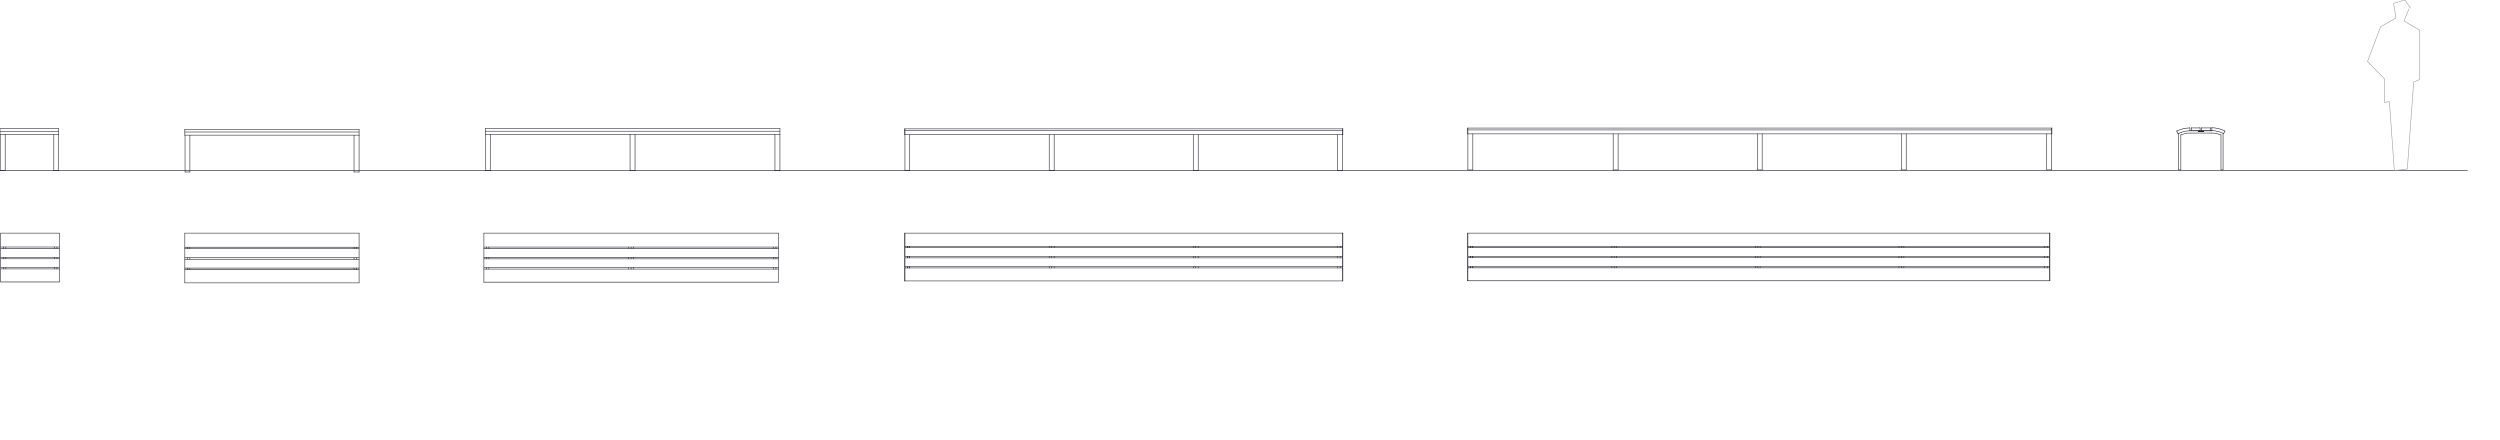 <?xml version="1.0" encoding="UTF-8"?>
<svg xmlns="http://www.w3.org/2000/svg" id="Dibuix" viewBox="0 0 2271.03 400">
  <defs>
    <style>      .cls-1 {        stroke: #989898;      }      .cls-1, .cls-2 {        fill: none;        stroke-linecap: round;        stroke-linejoin: round;        stroke-width: .5px;      }      .cls-2 {        stroke: #191925;      }    </style>
  </defs>
  <line class="cls-2" y1="155.07" x2="2241.5" y2="155.07"></line>
  <polyline class="cls-1" points="2189.83 7.3 2184.59 0 2174.29 3 2176.54 16.29 2162.5 24.34 2150.7 55.97 2166.06 71.51 2166.06 93.04 2170.55 92.29 2175.04 155 2186.83 153.5 2192.64 74.51 2197.88 72.26 2197.88 27.33 2183.84 19.09 2188.33 8.05"></polyline>
  <g>
    <line class="cls-2" x1="4.7" y1="122.17" x2="4.7" y2="155.07"></line>
    <line class="cls-2" x1="4.7" y1="155.07" x2=".19" y2="155.07"></line>
    <line class="cls-2" x1=".19" y1="155.07" x2=".19" y2="122.17"></line>
    <line class="cls-2" x1="53.21" y1="155.07" x2="48.89" y2="155.07"></line>
    <line class="cls-2" x1="48.89" y1="155.07" x2="48.89" y2="122.17"></line>
    <line class="cls-2" x1="53.21" y1="122.17" x2="53.21" y2="155.07"></line>
    <line class="cls-2" y1="116.9" x2="53.21" y2="116.9"></line>
    <line class="cls-2" x1="53.21" y1="119.35" y2="119.35"></line>
    <line class="cls-2" y1="122.17" x2="53.21" y2="122.17"></line>
    <line class="cls-2" y1="116.9" y2="122.17"></line>
    <line class="cls-2" x1="53.21" y1="116.9" x2="53.21" y2="122.17"></line>
  </g>
  <g>
    <line class="cls-2" x1="5.33" y1="233.77" x2="5.33" y2="235.08"></line>
    <line class="cls-2" x1="5.33" y1="224.36" x2="5.33" y2="225.68"></line>
    <line class="cls-2" x1="3.07" y1="224.36" x2="3.07" y2="224.93"></line>
    <line class="cls-2" x1="3.07" y1="225.68" x2="3.07" y2="224.93"></line>
    <line class="cls-2" x1="3.07" y1="235.08" x2="3.07" y2="233.77"></line>
    <line class="cls-2" x1="3.07" y1="243.92" x2="3.07" y2="242.98"></line>
    <line class="cls-2" x1="3.07" y1="244.3" x2="3.07" y2="243.92"></line>
    <line class="cls-2" x1="5.33" y1="242.98" x2="5.33" y2="244.3"></line>
    <line class="cls-2" x1="49.52" y1="225.68" x2="49.52" y2="224.36"></line>
    <line class="cls-2" x1="49.52" y1="235.08" x2="49.52" y2="233.77"></line>
    <line class="cls-2" x1="51.77" y1="224.36" x2="51.77" y2="224.93"></line>
    <line class="cls-2" x1="51.77" y1="225.68" x2="51.77" y2="224.93"></line>
    <line class="cls-2" x1="51.77" y1="235.08" x2="51.77" y2="233.77"></line>
    <line class="cls-2" x1="51.77" y1="243.92" x2="51.77" y2="242.98"></line>
    <line class="cls-2" x1="51.77" y1="244.3" x2="51.77" y2="243.92"></line>
    <line class="cls-2" x1="49.52" y1="244.3" x2="49.52" y2="242.98"></line>
    <line class="cls-2" x1=".63" y1="242.98" x2="53.84" y2="242.98"></line>
    <line class="cls-2" x1=".63" y1="235.08" x2="53.84" y2="235.08"></line>
    <line class="cls-2" x1=".63" y1="233.77" x2="53.84" y2="233.77"></line>
    <line class="cls-2" x1=".63" y1="225.68" x2="53.84" y2="225.68"></line>
    <line class="cls-2" x1="53.84" y1="244.3" x2=".63" y2="244.3"></line>
    <line class="cls-2" x1=".63" y1="224.36" x2="53.84" y2="224.36"></line>
    <line class="cls-2" x1=".63" y1="256.14" x2="53.84" y2="256.14"></line>
    <line class="cls-2" x1="53.84" y1="211.77" x2=".63" y2="211.77"></line>
    <line class="cls-2" x1=".63" y1="211.77" x2=".63" y2="256.14"></line>
    <line class="cls-2" x1="53.84" y1="211.77" x2="53.84" y2="256.14"></line>
  </g>
  <g>
    <line class="cls-2" x1="172.5" y1="122.77" x2="172.5" y2="156.26"></line>
    <line class="cls-2" x1="172.5" y1="156.26" x2="168.1" y2="156.26"></line>
    <line class="cls-2" x1="168.1" y1="156.26" x2="168.1" y2="122.77"></line>
    <line class="cls-2" x1="326.19" y1="156.26" x2="321.6" y2="156.26"></line>
    <line class="cls-2" x1="321.6" y1="156.26" x2="321.6" y2="122.77"></line>
    <line class="cls-2" x1="326.19" y1="122.77" x2="326.19" y2="156.26"></line>
    <line class="cls-2" x1="167.91" y1="117.41" x2="326.19" y2="117.41"></line>
    <line class="cls-2" x1="326.19" y1="119.9" x2="167.91" y2="119.9"></line>
    <line class="cls-2" x1="167.91" y1="122.77" x2="326.19" y2="122.77"></line>
    <line class="cls-2" x1="167.91" y1="117.41" x2="167.91" y2="122.77"></line>
    <line class="cls-2" x1="326.19" y1="117.41" x2="326.19" y2="122.77"></line>
  </g>
  <g>
    <line class="cls-2" x1="172.5" y1="234.16" x2="172.5" y2="235.5"></line>
    <line class="cls-2" x1="172.5" y1="224.59" x2="172.5" y2="225.93"></line>
    <line class="cls-2" x1="170.4" y1="224.59" x2="170.4" y2="225.16"></line>
    <line class="cls-2" x1="170.4" y1="225.93" x2="170.4" y2="225.16"></line>
    <line class="cls-2" x1="170.4" y1="235.5" x2="170.4" y2="234.16"></line>
    <line class="cls-2" x1="170.4" y1="244.5" x2="170.4" y2="243.54"></line>
    <line class="cls-2" x1="170.4" y1="244.88" x2="170.4" y2="244.5"></line>
    <line class="cls-2" x1="172.5" y1="243.54" x2="172.5" y2="244.88"></line>
    <line class="cls-2" x1="321.6" y1="225.93" x2="321.6" y2="224.59"></line>
    <line class="cls-2" x1="321.6" y1="235.5" x2="321.6" y2="234.16"></line>
    <line class="cls-2" x1="323.9" y1="224.59" x2="323.9" y2="225.16"></line>
    <line class="cls-2" x1="323.9" y1="225.93" x2="323.9" y2="225.16"></line>
    <line class="cls-2" x1="323.9" y1="235.5" x2="323.9" y2="234.16"></line>
    <line class="cls-2" x1="323.9" y1="244.5" x2="323.9" y2="243.54"></line>
    <line class="cls-2" x1="323.9" y1="244.88" x2="323.9" y2="244.5"></line>
    <line class="cls-2" x1="321.6" y1="244.88" x2="321.6" y2="243.54"></line>
    <line class="cls-2" x1="167.91" y1="243.54" x2="326.19" y2="243.54"></line>
    <line class="cls-2" x1="167.91" y1="235.5" x2="326.19" y2="235.5"></line>
    <line class="cls-2" x1="167.91" y1="234.16" x2="326.19" y2="234.16"></line>
    <line class="cls-2" x1="167.91" y1="225.93" x2="326.19" y2="225.93"></line>
    <line class="cls-2" x1="326.19" y1="244.88" x2="167.91" y2="244.88"></line>
    <line class="cls-2" x1="167.91" y1="224.59" x2="326.19" y2="224.59"></line>
    <line class="cls-2" x1="167.91" y1="256.94" x2="326.19" y2="256.94"></line>
    <line class="cls-2" x1="326.19" y1="211.77" x2="167.91" y2="211.77"></line>
    <line class="cls-2" x1="167.91" y1="211.77" x2="167.91" y2="256.94"></line>
    <line class="cls-2" x1="326.19" y1="211.77" x2="326.19" y2="256.94"></line>
  </g>
  <g>
    <line class="cls-2" x1="445.45" y1="122.03" x2="445.45" y2="155.07"></line>
    <line class="cls-2" x1="445.45" y1="155.07" x2="440.92" y2="155.07"></line>
    <line class="cls-2" x1="440.92" y1="155.07" x2="440.92" y2="122.03"></line>
    <line class="cls-2" x1="708.5" y1="155.07" x2="703.97" y2="155.07"></line>
    <line class="cls-2" x1="703.97" y1="155.07" x2="703.97" y2="122.03"></line>
    <line class="cls-2" x1="708.5" y1="122.03" x2="708.5" y2="155.07"></line>
    <line class="cls-2" x1="440.92" y1="116.74" x2="708.5" y2="116.74"></line>
    <line class="cls-2" x1="708.5" y1="119.19" x2="440.92" y2="119.19"></line>
    <line class="cls-2" x1="440.92" y1="122.03" x2="708.5" y2="122.03"></line>
    <line class="cls-2" x1="440.92" y1="116.74" x2="440.92" y2="122.03"></line>
    <line class="cls-2" x1="708.5" y1="116.74" x2="708.5" y2="122.03"></line>
    <line class="cls-2" x1="576.88" y1="155.07" x2="572.35" y2="155.07"></line>
    <line class="cls-2" x1="572.35" y1="155.07" x2="572.35" y2="122.03"></line>
    <line class="cls-2" x1="576.88" y1="122.03" x2="576.88" y2="155.07"></line>
  </g>
  <g>
    <line class="cls-2" x1="444.11" y1="233.86" x2="444.11" y2="235.18"></line>
    <line class="cls-2" x1="444.11" y1="224.42" x2="444.11" y2="225.74"></line>
    <line class="cls-2" x1="441.85" y1="224.42" x2="441.85" y2="224.99"></line>
    <line class="cls-2" x1="441.85" y1="225.74" x2="441.85" y2="224.99"></line>
    <line class="cls-2" x1="441.85" y1="235.18" x2="441.85" y2="233.86"></line>
    <line class="cls-2" x1="441.85" y1="244.06" x2="441.85" y2="243.11"></line>
    <line class="cls-2" x1="441.85" y1="244.44" x2="441.85" y2="244.06"></line>
    <line class="cls-2" x1="444.11" y1="243.11" x2="444.11" y2="244.44"></line>
    <line class="cls-2" x1="702.63" y1="225.74" x2="702.63" y2="224.42"></line>
    <line class="cls-2" x1="702.63" y1="235.18" x2="702.63" y2="233.86"></line>
    <line class="cls-2" x1="704.89" y1="224.42" x2="704.89" y2="224.99"></line>
    <line class="cls-2" x1="704.89" y1="225.74" x2="704.89" y2="224.99"></line>
    <line class="cls-2" x1="704.89" y1="235.18" x2="704.89" y2="233.86"></line>
    <line class="cls-2" x1="704.89" y1="244.06" x2="704.89" y2="243.11"></line>
    <line class="cls-2" x1="704.89" y1="244.44" x2="704.89" y2="244.06"></line>
    <line class="cls-2" x1="702.63" y1="244.44" x2="702.63" y2="243.11"></line>
    <line class="cls-2" x1="439.58" y1="243.11" x2="707.16" y2="243.11"></line>
    <line class="cls-2" x1="439.58" y1="235.18" x2="707.16" y2="235.18"></line>
    <line class="cls-2" x1="439.58" y1="233.86" x2="707.16" y2="233.86"></line>
    <line class="cls-2" x1="439.58" y1="225.74" x2="707.16" y2="225.74"></line>
    <line class="cls-2" x1="707.16" y1="244.44" x2="439.58" y2="244.44"></line>
    <line class="cls-2" x1="439.58" y1="224.42" x2="707.16" y2="224.42"></line>
    <line class="cls-2" x1="439.58" y1="256.33" x2="707.16" y2="256.33"></line>
    <line class="cls-2" x1="707.16" y1="211.77" x2="439.58" y2="211.77"></line>
    <line class="cls-2" x1="439.58" y1="211.77" x2="439.58" y2="256.33"></line>
    <line class="cls-2" x1="707.16" y1="211.77" x2="707.16" y2="256.33"></line>
    <line class="cls-2" x1="571.01" y1="235.18" x2="571.01" y2="233.86"></line>
    <line class="cls-2" x1="573.28" y1="235.18" x2="573.28" y2="233.86"></line>
    <line class="cls-2" x1="573.28" y1="244.06" x2="573.28" y2="243.11"></line>
    <line class="cls-2" x1="573.28" y1="244.44" x2="573.28" y2="244.06"></line>
    <line class="cls-2" x1="571.01" y1="244.44" x2="571.01" y2="243.11"></line>
    <line class="cls-2" x1="575.54" y1="224.42" x2="575.54" y2="225.74"></line>
    <line class="cls-2" x1="575.54" y1="233.86" x2="575.54" y2="235.18"></line>
    <line class="cls-2" x1="575.54" y1="243.11" x2="575.54" y2="244.44"></line>
    <line class="cls-2" x1="571.01" y1="225.74" x2="571.01" y2="224.42"></line>
    <line class="cls-2" x1="573.28" y1="225.74" x2="573.28" y2="224.42"></line>
  </g>
  <g>
    <line class="cls-2" x1="2017.57" y1="154.35" x2="2019.45" y2="154.35"></line>
    <line class="cls-2" x1="2017.57" y1="122.59" x2="2017.57" y2="154.35"></line>
    <line class="cls-2" x1="1981.11" y1="122.59" x2="1981.11" y2="154.35"></line>
    <line class="cls-2" x1="2008.74" y1="120.9" x2="1989.76" y2="120.9"></line>
    <polyline class="cls-2" points="2017.57 122.59 2015.31 121.84 2013.25 121.28 2010.99 120.9 2008.74 120.9"></polyline>
    <polyline class="cls-2" points="1981.11 122.59 1983.18 121.84 1985.44 121.28 1987.5 120.9 1989.76 120.9"></polyline>
    <line class="cls-2" x1="2019.45" y1="121.28" x2="2019.45" y2="154.35"></line>
    <line class="cls-2" x1="1981.11" y1="154.35" x2="1979.05" y2="154.35"></line>
    <line class="cls-2" x1="1979.05" y1="121.28" x2="1979.05" y2="154.35"></line>
    <line class="cls-2" x1="2009.49" y1="118.84" x2="2008.74" y2="118.84"></line>
    <line class="cls-2" x1="1989.19" y1="118.84" x2="1989.76" y2="118.84"></line>
    <line class="cls-2" x1="2000.47" y1="119.4" x2="2000.47" y2="119.59"></line>
    <line class="cls-2" x1="2000.47" y1="119.59" x2="2000.66" y2="119.4"></line>
    <line class="cls-2" x1="2000.66" y1="119.4" x2="2000.47" y2="119.21"></line>
    <line class="cls-2" x1="2000.47" y1="119.21" x2="2000.47" y2="119.4"></line>
    <line class="cls-2" x1="1998.78" y1="119.21" x2="1998.78" y2="119.4"></line>
    <line class="cls-2" x1="1998.78" y1="119.4" x2="1998.97" y2="119.4"></line>
    <line class="cls-2" x1="1998.97" y1="119.4" x2="1998.78" y2="119.21"></line>
    <line class="cls-2" x1="1997.46" y1="119.21" x2="1997.27" y2="119.4"></line>
    <line class="cls-2" x1="1997.27" y1="119.4" x2="1997.46" y2="119.4"></line>
    <line class="cls-2" x1="1997.46" y1="119.4" x2="1997.46" y2="119.21"></line>
    <line class="cls-2" x1="2001.22" y1="119.59" x2="2000.85" y2="119.59"></line>
    <line class="cls-2" x1="2000.85" y1="119.59" x2="2000.85" y2="119.59"></line>
    <line class="cls-2" x1="2000.85" y1="119.59" x2="2000.85" y2="119.59"></line>
    <line class="cls-2" x1="2000.85" y1="119.59" x2="2000.85" y2="119.21"></line>
    <line class="cls-2" x1="2000.85" y1="119.21" x2="2000.85" y2="119.21"></line>
    <line class="cls-2" x1="2000.85" y1="119.21" x2="2000.85" y2="119.21"></line>
    <line class="cls-2" x1="2000.85" y1="119.21" x2="2001.03" y2="119.21"></line>
    <line class="cls-2" x1="2001.03" y1="119.21" x2="2001.03" y2="119.21"></line>
    <line class="cls-2" x1="2001.03" y1="119.21" x2="2000.85" y2="119.21"></line>
    <line class="cls-2" x1="2000.85" y1="119.21" x2="2000.85" y2="119.59"></line>
    <line class="cls-2" x1="2000.85" y1="119.59" x2="2001.03" y2="119.59"></line>
    <line class="cls-2" x1="2001.03" y1="119.59" x2="2001.03" y2="119.59"></line>
    <line class="cls-2" x1="2001.03" y1="119.59" x2="2001.22" y2="119.59"></line>
    <line class="cls-2" x1="2001.22" y1="119.59" x2="2001.22" y2="119.59"></line>
    <line class="cls-2" x1="2001.22" y1="119.59" x2="2001.22" y2="119.59"></line>
    <line class="cls-2" x1="2000.28" y1="119.21" x2="2000.28" y2="119.21"></line>
    <line class="cls-2" x1="2000.28" y1="119.21" x2="2000.28" y2="119.21"></line>
    <line class="cls-2" x1="2000.28" y1="119.21" x2="2000.28" y2="119.4"></line>
    <line class="cls-2" x1="2000.28" y1="119.4" x2="2000.28" y2="119.4"></line>
    <line class="cls-2" x1="2000.28" y1="119.4" x2="2000.09" y2="119.21"></line>
    <line class="cls-2" x1="2000.09" y1="119.21" x2="1999.91" y2="119.4"></line>
    <line class="cls-2" x1="1999.91" y1="119.4" x2="2000.09" y2="119.59"></line>
    <line class="cls-2" x1="2000.09" y1="119.59" x2="2000.28" y2="119.59"></line>
    <line class="cls-2" x1="2000.28" y1="119.59" x2="2000.28" y2="119.59"></line>
    <line class="cls-2" x1="2000.28" y1="119.59" x2="2000.28" y2="119.59"></line>
    <line class="cls-2" x1="2000.28" y1="119.59" x2="2000.28" y2="119.59"></line>
    <line class="cls-2" x1="2000.28" y1="119.59" x2="2000.28" y2="119.59"></line>
    <line class="cls-2" x1="2000.28" y1="119.59" x2="2000.09" y2="119.59"></line>
    <line class="cls-2" x1="2000.09" y1="119.59" x2="1999.91" y2="119.4"></line>
    <line class="cls-2" x1="1999.91" y1="119.4" x2="2000.09" y2="119.21"></line>
    <line class="cls-2" x1="2000.09" y1="119.21" x2="2000.28" y2="119.21"></line>
    <line class="cls-2" x1="1999.34" y1="119.21" x2="1999.34" y2="119.4"></line>
    <line class="cls-2" x1="1999.53" y1="119.21" x2="1999.34" y2="119.21"></line>
    <line class="cls-2" x1="1999.53" y1="119.21" x2="1999.53" y2="119.21"></line>
    <line class="cls-2" x1="1999.53" y1="119.21" x2="1999.53" y2="119.21"></line>
    <line class="cls-2" x1="1999.34" y1="119.21" x2="1999.53" y2="119.21"></line>
    <line class="cls-2" x1="1999.34" y1="119.21" x2="1999.34" y2="119.21"></line>
    <line class="cls-2" x1="1999.34" y1="119.21" x2="1999.34" y2="119.21"></line>
    <line class="cls-2" x1="1999.34" y1="119.21" x2="1999.34" y2="119.21"></line>
    <line class="cls-2" x1="1999.34" y1="119.4" x2="1999.34" y2="119.21"></line>
    <line class="cls-2" x1="1999.34" y1="119.4" x2="1999.34" y2="119.4"></line>
    <line class="cls-2" x1="1999.53" y1="119.4" x2="1999.34" y2="119.4"></line>
    <line class="cls-2" x1="1999.53" y1="119.4" x2="1999.53" y2="119.4"></line>
    <line class="cls-2" x1="1999.53" y1="119.4" x2="1999.53" y2="119.4"></line>
    <line class="cls-2" x1="1999.53" y1="119.4" x2="1999.53" y2="119.4"></line>
    <line class="cls-2" x1="1999.53" y1="119.4" x2="1999.53" y2="119.4"></line>
    <line class="cls-2" x1="1999.53" y1="119.4" x2="1999.53" y2="119.4"></line>
    <line class="cls-2" x1="1999.53" y1="119.4" x2="1999.53" y2="119.4"></line>
    <line class="cls-2" x1="1999.53" y1="119.4" x2="1999.53" y2="119.4"></line>
    <line class="cls-2" x1="1999.34" y1="119.4" x2="1999.53" y2="119.4"></line>
    <line class="cls-2" x1="1999.34" y1="119.4" x2="1999.34" y2="119.4"></line>
    <line class="cls-2" x1="1999.34" y1="119.4" x2="1999.34" y2="119.4"></line>
    <line class="cls-2" x1="1999.34" y1="119.4" x2="1999.34" y2="119.4"></line>
    <line class="cls-2" x1="1999.34" y1="119.4" x2="1999.34" y2="119.4"></line>
    <line class="cls-2" x1="1999.34" y1="119.4" x2="1999.34" y2="119.4"></line>
    <line class="cls-2" x1="1999.34" y1="119.4" x2="1999.34" y2="119.4"></line>
    <line class="cls-2" x1="1999.34" y1="119.4" x2="1999.34" y2="119.4"></line>
    <line class="cls-2" x1="1999.34" y1="119.4" x2="1999.34" y2="119.4"></line>
    <line class="cls-2" x1="1999.34" y1="119.4" x2="1999.34" y2="119.4"></line>
    <line class="cls-2" x1="1999.34" y1="119.4" x2="1999.34" y2="119.4"></line>
    <line class="cls-2" x1="1999.34" y1="119.4" x2="1999.34" y2="119.4"></line>
    <line class="cls-2" x1="1999.34" y1="119.4" x2="1999.34" y2="119.4"></line>
    <line class="cls-2" x1="1999.34" y1="119.4" x2="1999.34" y2="119.4"></line>
    <line class="cls-2" x1="1999.34" y1="119.4" x2="1999.34" y2="119.4"></line>
    <line class="cls-2" x1="1999.34" y1="119.4" x2="1999.34" y2="119.4"></line>
    <line class="cls-2" x1="1999.34" y1="119.4" x2="1999.34" y2="119.4"></line>
    <line class="cls-2" x1="1999.34" y1="119.4" x2="1999.34" y2="119.4"></line>
    <line class="cls-2" x1="1999.34" y1="119.4" x2="1999.34" y2="119.4"></line>
    <line class="cls-2" x1="1999.34" y1="119.4" x2="1999.34" y2="119.4"></line>
    <line class="cls-2" x1="1999.34" y1="119.59" x2="1999.34" y2="119.4"></line>
    <line class="cls-2" x1="1999.53" y1="119.59" x2="1999.34" y2="119.59"></line>
    <line class="cls-2" x1="1999.53" y1="119.59" x2="1999.53" y2="119.59"></line>
    <line class="cls-2" x1="1999.53" y1="119.59" x2="1999.53" y2="119.59"></line>
    <line class="cls-2" x1="1999.53" y1="119.59" x2="1999.53" y2="119.59"></line>
    <line class="cls-2" x1="1999.53" y1="119.59" x2="1999.53" y2="119.59"></line>
    <line class="cls-2" x1="1999.53" y1="119.59" x2="1999.53" y2="119.59"></line>
    <line class="cls-2" x1="1999.53" y1="119.59" x2="1999.53" y2="119.59"></line>
    <line class="cls-2" x1="1999.53" y1="119.59" x2="1999.53" y2="119.59"></line>
    <line class="cls-2" x1="1999.53" y1="119.59" x2="1999.53" y2="119.59"></line>
    <line class="cls-2" x1="1999.53" y1="119.59" x2="1999.53" y2="119.59"></line>
    <line class="cls-2" x1="1999.53" y1="119.59" x2="1999.53" y2="119.59"></line>
    <line class="cls-2" x1="1999.53" y1="119.59" x2="1999.53" y2="119.59"></line>
    <line class="cls-2" x1="1999.53" y1="119.59" x2="1999.53" y2="119.59"></line>
    <line class="cls-2" x1="1999.53" y1="119.59" x2="1999.53" y2="119.59"></line>
    <line class="cls-2" x1="1999.53" y1="119.4" x2="1999.53" y2="119.59"></line>
    <line class="cls-2" x1="1999.53" y1="119.4" x2="1999.53" y2="119.4"></line>
    <line class="cls-2" x1="1999.53" y1="119.4" x2="1999.53" y2="119.4"></line>
    <line class="cls-2" x1="1999.53" y1="119.4" x2="1999.53" y2="119.4"></line>
    <line class="cls-2" x1="1999.53" y1="119.4" x2="1999.53" y2="119.4"></line>
    <line class="cls-2" x1="1999.53" y1="119.4" x2="1999.53" y2="119.4"></line>
    <line class="cls-2" x1="1999.53" y1="119.4" x2="1999.53" y2="119.4"></line>
    <line class="cls-2" x1="1999.53" y1="119.4" x2="1999.53" y2="119.4"></line>
    <line class="cls-2" x1="1999.53" y1="119.4" x2="1999.53" y2="119.4"></line>
    <line class="cls-2" x1="1999.53" y1="119.4" x2="1999.53" y2="119.4"></line>
    <line class="cls-2" x1="1999.53" y1="119.4" x2="1999.53" y2="119.4"></line>
    <line class="cls-2" x1="1999.53" y1="119.4" x2="1999.53" y2="119.4"></line>
    <line class="cls-2" x1="1999.53" y1="119.4" x2="1999.53" y2="119.4"></line>
    <line class="cls-2" x1="1999.53" y1="119.4" x2="1999.53" y2="119.4"></line>
    <line class="cls-2" x1="1999.53" y1="119.4" x2="1999.53" y2="119.4"></line>
    <line class="cls-2" x1="1999.53" y1="119.4" x2="1999.53" y2="119.4"></line>
    <line class="cls-2" x1="1999.53" y1="119.4" x2="1999.53" y2="119.4"></line>
    <line class="cls-2" x1="1999.53" y1="119.4" x2="1999.53" y2="119.4"></line>
    <line class="cls-2" x1="1999.53" y1="119.4" x2="1999.53" y2="119.4"></line>
    <line class="cls-2" x1="1999.53" y1="119.4" x2="1999.53" y2="119.4"></line>
    <line class="cls-2" x1="1999.53" y1="119.4" x2="1999.53" y2="119.4"></line>
    <line class="cls-2" x1="1999.53" y1="119.4" x2="1999.53" y2="119.4"></line>
    <line class="cls-2" x1="1999.72" y1="119.4" x2="1999.53" y2="119.4"></line>
    <line class="cls-2" x1="1999.72" y1="119.4" x2="1999.72" y2="119.4"></line>
    <line class="cls-2" x1="1999.72" y1="119.4" x2="1999.72" y2="119.4"></line>
    <line class="cls-2" x1="1999.72" y1="119.4" x2="1999.72" y2="119.4"></line>
    <line class="cls-2" x1="1999.72" y1="119.4" x2="1999.72" y2="119.4"></line>
    <line class="cls-2" x1="1999.72" y1="119.4" x2="1999.72" y2="119.4"></line>
    <line class="cls-2" x1="1999.72" y1="119.4" x2="1999.72" y2="119.4"></line>
    <line class="cls-2" x1="1999.53" y1="119.4" x2="1999.72" y2="119.4"></line>
    <line class="cls-2" x1="1999.53" y1="119.4" x2="1999.53" y2="119.4"></line>
    <line class="cls-2" x1="1999.53" y1="119.4" x2="1999.53" y2="119.4"></line>
    <line class="cls-2" x1="1999.53" y1="119.4" x2="1999.53" y2="119.4"></line>
    <line class="cls-2" x1="1999.53" y1="119.4" x2="1999.53" y2="119.4"></line>
    <line class="cls-2" x1="1999.53" y1="119.4" x2="1999.53" y2="119.4"></line>
    <line class="cls-2" x1="1999.53" y1="119.4" x2="1999.53" y2="119.4"></line>
    <line class="cls-2" x1="1999.53" y1="119.4" x2="1999.53" y2="119.4"></line>
    <line class="cls-2" x1="1999.53" y1="119.4" x2="1999.53" y2="119.4"></line>
    <line class="cls-2" x1="1999.53" y1="119.4" x2="1999.53" y2="119.4"></line>
    <line class="cls-2" x1="1999.53" y1="119.4" x2="1999.53" y2="119.4"></line>
    <line class="cls-2" x1="1999.53" y1="119.4" x2="1999.53" y2="119.4"></line>
    <line class="cls-2" x1="1999.53" y1="119.4" x2="1999.53" y2="119.4"></line>
    <line class="cls-2" x1="1999.53" y1="119.4" x2="1999.53" y2="119.4"></line>
    <line class="cls-2" x1="1999.53" y1="119.4" x2="1999.53" y2="119.4"></line>
    <line class="cls-2" x1="1999.53" y1="119.59" x2="1999.53" y2="119.4"></line>
    <line class="cls-2" x1="1999.53" y1="119.59" x2="1999.53" y2="119.59"></line>
    <line class="cls-2" x1="1999.53" y1="119.59" x2="1999.53" y2="119.59"></line>
    <line class="cls-2" x1="1999.53" y1="119.59" x2="1999.53" y2="119.59"></line>
    <line class="cls-2" x1="1999.53" y1="119.59" x2="1999.53" y2="119.59"></line>
    <line class="cls-2" x1="1999.53" y1="119.59" x2="1999.53" y2="119.59"></line>
    <line class="cls-2" x1="1999.53" y1="119.59" x2="1999.53" y2="119.59"></line>
    <line class="cls-2" x1="1999.53" y1="119.59" x2="1999.53" y2="119.59"></line>
    <line class="cls-2" x1="1999.53" y1="119.59" x2="1999.53" y2="119.59"></line>
    <line class="cls-2" x1="1999.53" y1="119.59" x2="1999.53" y2="119.59"></line>
    <line class="cls-2" x1="1999.53" y1="119.59" x2="1999.53" y2="119.59"></line>
    <line class="cls-2" x1="1999.53" y1="119.59" x2="1999.53" y2="119.59"></line>
    <line class="cls-2" x1="1999.53" y1="119.59" x2="1999.53" y2="119.59"></line>
    <line class="cls-2" x1="1999.53" y1="119.59" x2="1999.53" y2="119.59"></line>
    <line class="cls-2" x1="1999.53" y1="119.59" x2="1999.53" y2="119.59"></line>
    <line class="cls-2" x1="1999.53" y1="119.59" x2="1999.53" y2="119.59"></line>
    <line class="cls-2" x1="1999.53" y1="119.59" x2="1999.53" y2="119.59"></line>
    <line class="cls-2" x1="1999.72" y1="119.59" x2="1999.53" y2="119.59"></line>
    <line class="cls-2" x1="1999.72" y1="119.59" x2="1999.72" y2="119.59"></line>
    <line class="cls-2" x1="1999.72" y1="119.59" x2="1999.72" y2="119.59"></line>
    <line class="cls-2" x1="1999.53" y1="119.59" x2="1999.72" y2="119.59"></line>
    <line class="cls-2" x1="1999.53" y1="119.59" x2="1999.53" y2="119.59"></line>
    <line class="cls-2" x1="1999.53" y1="119.59" x2="1999.53" y2="119.59"></line>
    <line class="cls-2" x1="1999.53" y1="119.59" x2="1999.53" y2="119.59"></line>
    <line class="cls-2" x1="1999.53" y1="119.59" x2="1999.53" y2="119.59"></line>
    <line class="cls-2" x1="1999.53" y1="119.59" x2="1999.53" y2="119.59"></line>
    <line class="cls-2" x1="1999.53" y1="119.59" x2="1999.53" y2="119.59"></line>
    <line class="cls-2" x1="1999.53" y1="119.59" x2="1999.53" y2="119.59"></line>
    <line class="cls-2" x1="1999.53" y1="119.59" x2="1999.53" y2="119.59"></line>
    <line class="cls-2" x1="1999.53" y1="119.59" x2="1999.53" y2="119.59"></line>
    <line class="cls-2" x1="1999.53" y1="119.59" x2="1999.53" y2="119.59"></line>
    <line class="cls-2" x1="1999.53" y1="119.59" x2="1999.53" y2="119.59"></line>
    <line class="cls-2" x1="1999.53" y1="119.59" x2="1999.53" y2="119.59"></line>
    <line class="cls-2" x1="1999.53" y1="119.59" x2="1999.53" y2="119.59"></line>
    <line class="cls-2" x1="1999.53" y1="119.59" x2="1999.53" y2="119.59"></line>
    <line class="cls-2" x1="1999.53" y1="119.59" x2="1999.53" y2="119.59"></line>
    <line class="cls-2" x1="1999.53" y1="119.59" x2="1999.53" y2="119.59"></line>
    <line class="cls-2" x1="1999.53" y1="119.59" x2="1999.53" y2="119.59"></line>
    <line class="cls-2" x1="1999.53" y1="119.59" x2="1999.53" y2="119.59"></line>
    <line class="cls-2" x1="1999.53" y1="119.59" x2="1999.53" y2="119.59"></line>
    <line class="cls-2" x1="1999.53" y1="119.59" x2="1999.53" y2="119.59"></line>
    <line class="cls-2" x1="1999.53" y1="119.59" x2="1999.53" y2="119.59"></line>
    <line class="cls-2" x1="1999.53" y1="119.59" x2="1999.53" y2="119.59"></line>
    <line class="cls-2" x1="1999.53" y1="119.59" x2="1999.53" y2="119.59"></line>
    <line class="cls-2" x1="1999.53" y1="119.59" x2="1999.53" y2="119.59"></line>
    <line class="cls-2" x1="1999.34" y1="119.59" x2="1999.53" y2="119.59"></line>
    <line class="cls-2" x1="1999.34" y1="119.59" x2="1999.34" y2="119.59"></line>
    <line class="cls-2" x1="1999.34" y1="119.59" x2="1999.34" y2="119.59"></line>
    <line class="cls-2" x1="1999.15" y1="119.4" x2="1999.34" y2="119.59"></line>
    <line class="cls-2" x1="1999.15" y1="119.4" x2="1999.15" y2="119.4"></line>
    <line class="cls-2" x1="1999.15" y1="119.4" x2="1999.15" y2="119.4"></line>
    <line class="cls-2" x1="1999.15" y1="119.4" x2="1999.15" y2="119.4"></line>
    <line class="cls-2" x1="1999.15" y1="119.4" x2="1999.15" y2="119.4"></line>
    <line class="cls-2" x1="1999.34" y1="119.4" x2="1999.15" y2="119.4"></line>
    <line class="cls-2" x1="1999.34" y1="119.4" x2="1999.34" y2="119.4"></line>
    <line class="cls-2" x1="1999.34" y1="119.4" x2="1999.34" y2="119.4"></line>
    <line class="cls-2" x1="1999.34" y1="119.4" x2="1999.34" y2="119.4"></line>
    <line class="cls-2" x1="1999.34" y1="119.4" x2="1999.34" y2="119.4"></line>
    <line class="cls-2" x1="1999.34" y1="119.4" x2="1999.34" y2="119.4"></line>
    <line class="cls-2" x1="1999.34" y1="119.4" x2="1999.34" y2="119.4"></line>
    <line class="cls-2" x1="1999.34" y1="119.4" x2="1999.34" y2="119.4"></line>
    <line class="cls-2" x1="1999.34" y1="119.4" x2="1999.34" y2="119.4"></line>
    <line class="cls-2" x1="1999.34" y1="119.4" x2="1999.34" y2="119.4"></line>
    <line class="cls-2" x1="1999.34" y1="119.4" x2="1999.34" y2="119.4"></line>
    <line class="cls-2" x1="1999.34" y1="119.4" x2="1999.34" y2="119.4"></line>
    <line class="cls-2" x1="1999.34" y1="119.4" x2="1999.34" y2="119.4"></line>
    <line class="cls-2" x1="1999.34" y1="119.4" x2="1999.34" y2="119.4"></line>
    <line class="cls-2" x1="1999.34" y1="119.4" x2="1999.34" y2="119.4"></line>
    <line class="cls-2" x1="1999.34" y1="119.4" x2="1999.34" y2="119.4"></line>
    <line class="cls-2" x1="1999.34" y1="119.4" x2="1999.34" y2="119.4"></line>
    <line class="cls-2" x1="1999.34" y1="119.4" x2="1999.34" y2="119.4"></line>
    <line class="cls-2" x1="1999.34" y1="119.4" x2="1999.34" y2="119.4"></line>
    <line class="cls-2" x1="1999.34" y1="119.4" x2="1999.34" y2="119.4"></line>
    <line class="cls-2" x1="1999.34" y1="119.4" x2="1999.34" y2="119.4"></line>
    <line class="cls-2" x1="1999.34" y1="119.4" x2="1999.34" y2="119.4"></line>
    <line class="cls-2" x1="1999.34" y1="119.4" x2="1999.34" y2="119.4"></line>
    <line class="cls-2" x1="1999.34" y1="119.4" x2="1999.34" y2="119.4"></line>
    <line class="cls-2" x1="1999.34" y1="119.4" x2="1999.34" y2="119.4"></line>
    <line class="cls-2" x1="1999.34" y1="119.4" x2="1999.34" y2="119.4"></line>
    <line class="cls-2" x1="1999.34" y1="119.4" x2="1999.34" y2="119.4"></line>
    <line class="cls-2" x1="1998.4" y1="119.59" x2="1998.4" y2="119.21"></line>
    <line class="cls-2" x1="1998.4" y1="119.21" x2="1998.21" y2="119.21"></line>
    <line class="cls-2" x1="1998.21" y1="119.21" x2="1998.21" y2="119.4"></line>
    <line class="cls-2" x1="1998.21" y1="119.4" x2="1998.21" y2="119.4"></line>
    <line class="cls-2" x1="1998.21" y1="119.4" x2="1998.21" y2="119.21"></line>
    <line class="cls-2" x1="1998.21" y1="119.21" x2="1998.21" y2="119.21"></line>
    <line class="cls-2" x1="1998.21" y1="119.21" x2="1998.59" y2="119.21"></line>
    <line class="cls-2" x1="1998.59" y1="119.21" x2="1998.59" y2="119.21"></line>
    <line class="cls-2" x1="1998.59" y1="119.21" x2="1998.59" y2="119.4"></line>
    <line class="cls-2" x1="1998.59" y1="119.4" x2="1998.59" y2="119.4"></line>
    <line class="cls-2" x1="1998.59" y1="119.4" x2="1998.59" y2="119.21"></line>
    <line class="cls-2" x1="1998.59" y1="119.21" x2="1998.59" y2="119.21"></line>
    <line class="cls-2" x1="1998.59" y1="119.21" x2="1998.4" y2="119.21"></line>
    <line class="cls-2" x1="1998.4" y1="119.21" x2="1998.4" y2="119.59"></line>
    <line class="cls-2" x1="1998.4" y1="119.59" x2="1998.4" y2="119.59"></line>
    <line class="cls-2" x1="1998.4" y1="119.59" x2="1998.4" y2="119.59"></line>
    <line class="cls-2" x1="1998.4" y1="119.59" x2="1998.21" y2="119.59"></line>
    <line class="cls-2" x1="1998.21" y1="119.59" x2="1998.21" y2="119.59"></line>
    <line class="cls-2" x1="1998.21" y1="119.59" x2="1998.4" y2="119.59"></line>
    <line class="cls-2" x1="1997.27" y1="119.59" x2="1997.27" y2="119.59"></line>
    <line class="cls-2" x1="1997.27" y1="119.59" x2="1997.27" y2="119.59"></line>
    <line class="cls-2" x1="1997.27" y1="119.59" x2="1997.27" y2="119.59"></line>
    <line class="cls-2" x1="1997.27" y1="119.59" x2="1997.46" y2="119.21"></line>
    <line class="cls-2" x1="1997.46" y1="119.21" x2="1997.46" y2="119.21"></line>
    <line class="cls-2" x1="1997.46" y1="119.21" x2="1997.46" y2="119.21"></line>
    <line class="cls-2" x1="1997.46" y1="119.21" x2="1997.65" y2="119.59"></line>
    <line class="cls-2" x1="1997.65" y1="119.59" x2="1997.65" y2="119.59"></line>
    <line class="cls-2" x1="1997.65" y1="119.59" x2="1997.65" y2="119.59"></line>
    <line class="cls-2" x1="1997.65" y1="119.59" x2="1997.46" y2="119.59"></line>
    <line class="cls-2" x1="1997.46" y1="119.59" x2="1997.46" y2="119.59"></line>
    <line class="cls-2" x1="1997.46" y1="119.59" x2="1997.46" y2="119.59"></line>
    <line class="cls-2" x1="1997.46" y1="119.59" x2="1997.46" y2="119.4"></line>
    <line class="cls-2" x1="1997.46" y1="119.4" x2="1997.27" y2="119.4"></line>
    <line class="cls-2" x1="1997.27" y1="119.4" x2="1997.27" y2="119.59"></line>
    <line class="cls-2" x1="1997.27" y1="119.59" x2="1997.27" y2="119.59"></line>
    <line class="cls-2" x1="1997.27" y1="119.59" x2="1997.27" y2="119.59"></line>
    <line class="cls-2" x1="1996.9" y1="119.59" x2="1996.9" y2="119.59"></line>
    <line class="cls-2" x1="1996.9" y1="119.59" x2="1996.9" y2="119.59"></line>
    <line class="cls-2" x1="1996.9" y1="119.59" x2="1997.09" y2="119.59"></line>
    <line class="cls-2" x1="1997.09" y1="119.59" x2="1997.09" y2="119.59"></line>
    <line class="cls-2" x1="1997.09" y1="119.59" x2="1997.09" y2="119.4"></line>
    <line class="cls-2" x1="1997.09" y1="119.4" x2="1996.9" y2="119.4"></line>
    <line class="cls-2" x1="1996.9" y1="119.4" x2="1997.09" y2="119.21"></line>
    <line class="cls-2" x1="1997.09" y1="119.21" x2="1997.09" y2="119.21"></line>
    <line class="cls-2" x1="1997.09" y1="119.21" x2="1997.09" y2="119.21"></line>
    <line class="cls-2" x1="1997.09" y1="119.21" x2="1997.27" y2="119.21"></line>
    <line class="cls-2" x1="1997.27" y1="119.21" x2="1997.27" y2="119.4"></line>
    <line class="cls-2" x1="1997.27" y1="119.4" x2="1997.09" y2="119.4"></line>
    <line class="cls-2" x1="1997.09" y1="119.4" x2="1997.09" y2="119.21"></line>
    <line class="cls-2" x1="1997.09" y1="119.21" x2="1996.9" y2="119.4"></line>
    <line class="cls-2" x1="1996.9" y1="119.4" x2="1997.27" y2="119.59"></line>
    <line class="cls-2" x1="1997.27" y1="119.59" x2="1997.09" y2="119.59"></line>
    <line class="cls-2" x1="1997.09" y1="119.59" x2="1996.9" y2="119.59"></line>
    <line class="cls-2" x1="1996.9" y1="119.59" x2="1996.9" y2="119.59"></line>
    <line class="cls-2" x1="1996.9" y1="119.59" x2="1996.9" y2="119.59"></line>
    <line class="cls-2" x1="1998.03" y1="119.59" x2="1997.65" y2="119.21"></line>
    <line class="cls-2" x1="1997.65" y1="119.21" x2="1997.65" y2="119.59"></line>
    <line class="cls-2" x1="1997.65" y1="119.59" x2="1997.84" y2="119.59"></line>
    <line class="cls-2" x1="1997.84" y1="119.59" x2="1997.84" y2="119.59"></line>
    <line class="cls-2" x1="1997.84" y1="119.59" x2="1997.65" y2="119.59"></line>
    <line class="cls-2" x1="1997.65" y1="119.59" x2="1997.65" y2="119.59"></line>
    <line class="cls-2" x1="1997.65" y1="119.59" x2="1997.65" y2="119.59"></line>
    <line class="cls-2" x1="1997.65" y1="119.59" x2="1997.65" y2="119.21"></line>
    <line class="cls-2" x1="1997.65" y1="119.21" x2="1997.65" y2="119.21"></line>
    <line class="cls-2" x1="1997.65" y1="119.21" x2="1997.65" y2="119.21"></line>
    <line class="cls-2" x1="1997.65" y1="119.21" x2="1997.84" y2="119.21"></line>
    <line class="cls-2" x1="1997.84" y1="119.21" x2="1998.03" y2="119.59"></line>
    <line class="cls-2" x1="1998.03" y1="119.59" x2="1998.03" y2="119.21"></line>
    <line class="cls-2" x1="1998.03" y1="119.21" x2="1998.03" y2="119.21"></line>
    <line class="cls-2" x1="1998.03" y1="119.21" x2="1998.03" y2="119.21"></line>
    <line class="cls-2" x1="1998.03" y1="119.21" x2="1998.21" y2="119.21"></line>
    <line class="cls-2" x1="1998.21" y1="119.21" x2="1998.21" y2="119.21"></line>
    <line class="cls-2" x1="1998.21" y1="119.21" x2="1998.03" y2="119.21"></line>
    <line class="cls-2" x1="1998.03" y1="119.21" x2="1998.03" y2="119.59"></line>
    <line class="cls-2" x1="1998.03" y1="119.59" x2="1998.03" y2="119.59"></line>
    <line class="cls-2" x1="1998.78" y1="119.59" x2="1998.59" y2="119.59"></line>
    <line class="cls-2" x1="1998.59" y1="119.59" x2="1998.59" y2="119.59"></line>
    <line class="cls-2" x1="1998.59" y1="119.59" x2="1998.59" y2="119.59"></line>
    <line class="cls-2" x1="1998.59" y1="119.59" x2="1998.78" y2="119.21"></line>
    <line class="cls-2" x1="1998.78" y1="119.21" x2="1998.78" y2="119.21"></line>
    <line class="cls-2" x1="1998.78" y1="119.21" x2="1998.78" y2="119.21"></line>
    <line class="cls-2" x1="1998.78" y1="119.21" x2="1998.97" y2="119.59"></line>
    <line class="cls-2" x1="1998.97" y1="119.59" x2="1998.97" y2="119.59"></line>
    <line class="cls-2" x1="1998.97" y1="119.59" x2="1998.97" y2="119.59"></line>
    <line class="cls-2" x1="1998.97" y1="119.59" x2="1998.97" y2="119.59"></line>
    <line class="cls-2" x1="1998.97" y1="119.59" x2="1998.97" y2="119.59"></line>
    <line class="cls-2" x1="1998.97" y1="119.59" x2="1998.97" y2="119.59"></line>
    <line class="cls-2" x1="1998.97" y1="119.59" x2="1998.97" y2="119.4"></line>
    <line class="cls-2" x1="1998.97" y1="119.4" x2="1998.78" y2="119.4"></line>
    <line class="cls-2" x1="1998.78" y1="119.4" x2="1998.78" y2="119.59"></line>
    <line class="cls-2" x1="1998.78" y1="119.59" x2="1998.78" y2="119.59"></line>
    <line class="cls-2" x1="1998.78" y1="119.59" x2="1998.78" y2="119.59"></line>
    <line class="cls-2" x1="2000.47" y1="119.21" x2="2000.85" y2="119.4"></line>
    <line class="cls-2" x1="2000.85" y1="119.4" x2="2000.47" y2="119.59"></line>
    <line class="cls-2" x1="2000.47" y1="119.59" x2="2000.28" y2="119.4"></line>
    <line class="cls-2" x1="2000.28" y1="119.4" x2="2000.47" y2="119.21"></line>
    <line class="cls-2" x1="2001.6" y1="119.59" x2="2001.22" y2="119.59"></line>
    <line class="cls-2" x1="2001.22" y1="119.59" x2="2001.22" y2="119.59"></line>
    <line class="cls-2" x1="2001.22" y1="119.59" x2="2001.41" y2="119.59"></line>
    <line class="cls-2" x1="2001.41" y1="119.59" x2="2001.41" y2="119.21"></line>
    <line class="cls-2" x1="2001.41" y1="119.21" x2="2001.22" y2="119.21"></line>
    <line class="cls-2" x1="2001.22" y1="119.21" x2="2001.22" y2="119.21"></line>
    <line class="cls-2" x1="2001.22" y1="119.21" x2="2001.6" y2="119.21"></line>
    <line class="cls-2" x1="2001.6" y1="119.21" x2="2001.6" y2="119.4"></line>
    <line class="cls-2" x1="2001.6" y1="119.4" x2="2001.6" y2="119.4"></line>
    <line class="cls-2" x1="2001.6" y1="119.4" x2="2001.41" y2="119.21"></line>
    <line class="cls-2" x1="2001.41" y1="119.21" x2="2001.41" y2="119.21"></line>
    <line class="cls-2" x1="2001.41" y1="119.21" x2="2001.41" y2="119.4"></line>
    <line class="cls-2" x1="2001.41" y1="119.4" x2="2001.41" y2="119.4"></line>
    <line class="cls-2" x1="2001.41" y1="119.4" x2="2001.6" y2="119.4"></line>
    <line class="cls-2" x1="2001.6" y1="119.4" x2="2001.6" y2="119.4"></line>
    <line class="cls-2" x1="2001.6" y1="119.4" x2="2001.6" y2="119.59"></line>
    <line class="cls-2" x1="2001.6" y1="119.59" x2="2001.6" y2="119.59"></line>
    <line class="cls-2" x1="2001.6" y1="119.59" x2="2001.41" y2="119.4"></line>
    <line class="cls-2" x1="2001.41" y1="119.4" x2="2001.41" y2="119.4"></line>
    <line class="cls-2" x1="2001.41" y1="119.4" x2="2001.41" y2="119.59"></line>
    <line class="cls-2" x1="2001.41" y1="119.59" x2="2001.41" y2="119.59"></line>
    <line class="cls-2" x1="2001.41" y1="119.59" x2="2001.41" y2="119.59"></line>
    <line class="cls-2" x1="2001.41" y1="119.59" x2="2001.6" y2="119.59"></line>
    <line class="cls-2" x1="2001.6" y1="119.59" x2="2001.6" y2="119.59"></line>
    <line class="cls-2" x1="2001.6" y1="119.59" x2="2001.6" y2="119.59"></line>
    <line class="cls-2" x1="1981.87" y1="120.15" x2="1981.87" y2="120.15"></line>
    <line class="cls-2" x1="1981.49" y1="120.34" x2="1981.49" y2="120.34"></line>
    <line class="cls-2" x1="2007.8" y1="116.21" x2="2000.09" y2="116.21"></line>
    <path class="cls-2" d="M2000,116.02c-.16,0-.28.13-.28.28"></path>
    <line class="cls-2" x1="1999.91" y1="116.39" x2="1999.91" y2="118.65"></line>
    <path class="cls-2" d="M1999.72,118.55c0,.16.13.28.28.28"></path>
    <line class="cls-2" x1="2000.09" y1="118.84" x2="2007.8" y2="118.84"></line>
    <path class="cls-2" d="M2007.7,118.84c.16,0,.28-.13.28-.28"></path>
    <line class="cls-2" x1="2007.99" y1="118.65" x2="2007.99" y2="116.39"></line>
    <path class="cls-2" d="M2007.99,116.3c0-.16-.13-.28-.28-.28"></path>
    <path class="cls-2" d="M1990.79,116.02c-.16,0-.28.13-.28.28"></path>
    <line class="cls-2" x1="1990.7" y1="116.39" x2="1990.7" y2="118.65"></line>
    <path class="cls-2" d="M1990.51,118.55c0,.16.13.28.28.28"></path>
    <line class="cls-2" x1="1990.89" y1="118.84" x2="1998.4" y2="118.84"></line>
    <path class="cls-2" d="M1998.31,118.84c.16,0,.28-.13.28-.28"></path>
    <line class="cls-2" x1="1998.59" y1="118.65" x2="1998.59" y2="116.39"></line>
    <path class="cls-2" d="M1998.59,116.3c0-.16-.13-.28-.28-.28"></path>
    <line class="cls-2" x1="1998.4" y1="116.21" x2="1990.89" y2="116.21"></line>
    <path class="cls-2" d="M1989.19,116.29c0-.08-.03-.15-.09-.2-.05-.05-.13-.08-.2-.08"></path>
    <path class="cls-2" d="M1988.96,116.21c-3.98.1-7.89,1.06-11.46,2.8"></path>
    <path class="cls-2" d="M1977.51,118.86c-.07.03-.12.09-.14.16-.02.07-.02.15.01.22"></path>
    <line class="cls-2" x1="1977.54" y1="119.21" x2="1978.48" y2="121.28"></line>
    <path class="cls-2" d="M1978.33,121.12c.07.14.24.2.38.13"></path>
    <path class="cls-2" d="M1989.01,118.84c-3.59.09-7.11.96-10.34,2.53"></path>
    <path class="cls-2" d="M1989.11,118.84c.15,0,.28-.13.27-.29"></path>
    <line class="cls-2" x1="1989.38" y1="118.65" x2="1989.38" y2="116.39"></line>
    <path class="cls-2" d="M2020.81,118.83c-3.58-1.75-7.48-2.7-11.46-2.8"></path>
    <path class="cls-2" d="M2021.11,119.24c.03-.07.04-.15.01-.22-.02-.07-.08-.13-.14-.16"></path>
    <line class="cls-2" x1="2021.14" y1="119.21" x2="2020.01" y2="121.28"></line>
    <path class="cls-2" d="M2019.61,121.25c.14.07.31.01.38-.13"></path>
    <path class="cls-2" d="M2019.64,121.19c-3.22-1.57-6.75-2.43-10.33-2.53"></path>
    <path class="cls-2" d="M2009.11,118.56c0,.15.13.27.28.28"></path>
    <line class="cls-2" x1="2009.3" y1="118.65" x2="2009.3" y2="116.39"></line>
    <path class="cls-2" d="M2009.4,116.02c-.08,0-.15.03-.2.08-.05.05-.09.12-.09.2"></path>
    <line class="cls-2" x1="1989.76" y1="118.84" x2="2008.74" y2="118.84"></line>
  </g>
  <g>
    <line class="cls-2" x1="1333.45" y1="121.59" x2="1863.78" y2="121.59"></line>
    <line class="cls-2" x1="1333.26" y1="121.59" x2="1333.45" y2="121.59"></line>
    <line class="cls-2" x1="1863.78" y1="121.59" x2="1863.97" y2="121.59"></line>
    <line class="cls-2" x1="1863.78" y1="118.03" x2="1333.45" y2="118.03"></line>
    <line class="cls-2" x1="1333.26" y1="116.35" x2="1333.26" y2="121.59"></line>
    <line class="cls-2" x1="1863.97" y1="121.59" x2="1863.97" y2="116.35"></line>
    <line class="cls-2" x1="1863.97" y1="116.35" x2="1863.97" y2="116.35"></line>
    <line class="cls-2" x1="1333.26" y1="116.35" x2="1863.97" y2="116.35"></line>
    <line class="cls-2" x1="1859.29" y1="154.35" x2="1859.29" y2="121.59"></line>
    <line class="cls-2" x1="1863.78" y1="154.35" x2="1859.29" y2="154.35"></line>
    <line class="cls-2" x1="1863.78" y1="116.35" x2="1863.78" y2="154.35"></line>
    <line class="cls-2" x1="1333.45" y1="154.35" x2="1333.45" y2="116.35"></line>
    <line class="cls-2" x1="1337.94" y1="154.35" x2="1333.45" y2="154.35"></line>
    <line class="cls-2" x1="1337.94" y1="121.59" x2="1337.94" y2="154.35"></line>
    <line class="cls-2" x1="1600.77" y1="121.59" x2="1600.77" y2="154.35"></line>
    <line class="cls-2" x1="1596.46" y1="154.35" x2="1596.46" y2="121.59"></line>
    <line class="cls-2" x1="1600.77" y1="154.35" x2="1596.46" y2="154.35"></line>
    <line class="cls-2" x1="1731.62" y1="121.59" x2="1731.62" y2="154.35"></line>
    <line class="cls-2" x1="1727.31" y1="154.35" x2="1727.31" y2="121.59"></line>
    <line class="cls-2" x1="1731.62" y1="154.35" x2="1727.31" y2="154.35"></line>
    <line class="cls-2" x1="1469.91" y1="121.59" x2="1469.91" y2="154.35"></line>
    <line class="cls-2" x1="1465.42" y1="154.35" x2="1465.42" y2="121.59"></line>
    <line class="cls-2" x1="1469.91" y1="154.35" x2="1465.42" y2="154.35"></line>
  </g>
  <g>
    <line class="cls-2" x1="822.07" y1="122.31" x2="1219.69" y2="122.31"></line>
    <line class="cls-2" x1="821.89" y1="122.31" x2="822.07" y2="122.31"></line>
    <line class="cls-2" x1="1219.69" y1="122.31" x2="1219.87" y2="122.31"></line>
    <line class="cls-2" x1="1219.69" y1="118.76" x2="822.07" y2="118.76"></line>
    <line class="cls-2" x1="821.89" y1="117.07" x2="821.89" y2="122.31"></line>
    <line class="cls-2" x1="1219.87" y1="122.31" x2="1219.87" y2="117.07"></line>
    <line class="cls-2" x1="1219.87" y1="117.07" x2="1219.87" y2="117.07"></line>
    <line class="cls-2" x1="821.89" y1="117.07" x2="1219.87" y2="117.07"></line>
    <line class="cls-2" x1="1215.19" y1="155.07" x2="1215.19" y2="122.31"></line>
    <line class="cls-2" x1="1219.69" y1="155.07" x2="1215.19" y2="155.07"></line>
    <line class="cls-2" x1="1219.69" y1="117.07" x2="1219.69" y2="155.07"></line>
    <line class="cls-2" x1="822.07" y1="155.07" x2="822.07" y2="117.07"></line>
    <line class="cls-2" x1="826.38" y1="155.07" x2="822.07" y2="155.07"></line>
    <line class="cls-2" x1="826.38" y1="122.31" x2="826.38" y2="155.07"></line>
    <line class="cls-2" x1="957.61" y1="122.31" x2="957.61" y2="155.07"></line>
    <line class="cls-2" x1="953.11" y1="155.07" x2="953.11" y2="122.31"></line>
    <line class="cls-2" x1="957.61" y1="155.07" x2="953.11" y2="155.07"></line>
    <line class="cls-2" x1="1088.46" y1="122.31" x2="1088.46" y2="155.07"></line>
    <line class="cls-2" x1="1083.97" y1="155.07" x2="1083.97" y2="122.31"></line>
    <line class="cls-2" x1="1088.46" y1="155.07" x2="1083.97" y2="155.07"></line>
  </g>
  <g>
    <line class="cls-2" x1="1215.19" y1="243.4" x2="1215.19" y2="242.28"></line>
    <line class="cls-2" x1="1217.44" y1="243.4" x2="1217.44" y2="243.03"></line>
    <line class="cls-2" x1="1217.44" y1="243.03" x2="1217.44" y2="242.28"></line>
    <line class="cls-2" x1="1217.44" y1="234.23" x2="1217.44" y2="232.92"></line>
    <line class="cls-2" x1="1217.44" y1="224.87" x2="1217.44" y2="224.12"></line>
    <line class="cls-2" x1="1217.44" y1="223.75" x2="1217.44" y2="224.12"></line>
    <line class="cls-2" x1="1215.19" y1="234.23" x2="1215.19" y2="232.92"></line>
    <line class="cls-2" x1="1215.19" y1="224.87" x2="1215.19" y2="223.75"></line>
    <line class="cls-2" x1="826.38" y1="242.28" x2="826.38" y2="243.4"></line>
    <line class="cls-2" x1="824.32" y1="243.4" x2="824.32" y2="243.03"></line>
    <line class="cls-2" x1="824.32" y1="243.03" x2="824.32" y2="242.28"></line>
    <line class="cls-2" x1="824.32" y1="234.23" x2="824.32" y2="232.92"></line>
    <line class="cls-2" x1="824.32" y1="224.87" x2="824.32" y2="224.12"></line>
    <line class="cls-2" x1="824.32" y1="223.75" x2="824.32" y2="224.12"></line>
    <line class="cls-2" x1="826.38" y1="223.75" x2="826.38" y2="224.87"></line>
    <line class="cls-2" x1="826.38" y1="232.92" x2="826.38" y2="234.23"></line>
    <line class="cls-2" x1="953.11" y1="243.4" x2="953.11" y2="242.28"></line>
    <line class="cls-2" x1="957.61" y1="242.28" x2="957.61" y2="243.4"></line>
    <line class="cls-2" x1="955.36" y1="243.4" x2="955.36" y2="243.03"></line>
    <line class="cls-2" x1="955.36" y1="243.03" x2="955.36" y2="242.28"></line>
    <line class="cls-2" x1="955.36" y1="234.23" x2="955.36" y2="232.92"></line>
    <line class="cls-2" x1="955.36" y1="224.87" x2="955.36" y2="224.12"></line>
    <line class="cls-2" x1="955.36" y1="223.75" x2="955.36" y2="224.12"></line>
    <line class="cls-2" x1="953.11" y1="234.23" x2="953.11" y2="232.92"></line>
    <line class="cls-2" x1="953.11" y1="224.87" x2="953.11" y2="223.75"></line>
    <line class="cls-2" x1="957.61" y1="223.75" x2="957.61" y2="224.87"></line>
    <line class="cls-2" x1="957.61" y1="232.92" x2="957.61" y2="234.23"></line>
    <line class="cls-2" x1="1083.97" y1="243.4" x2="1083.97" y2="242.28"></line>
    <line class="cls-2" x1="1088.46" y1="242.28" x2="1088.46" y2="243.4"></line>
    <line class="cls-2" x1="1086.21" y1="243.4" x2="1086.21" y2="243.03"></line>
    <line class="cls-2" x1="1086.21" y1="243.03" x2="1086.21" y2="242.28"></line>
    <line class="cls-2" x1="1086.21" y1="234.23" x2="1086.21" y2="232.92"></line>
    <line class="cls-2" x1="1086.21" y1="224.87" x2="1086.21" y2="224.12"></line>
    <line class="cls-2" x1="1086.21" y1="223.75" x2="1086.21" y2="224.12"></line>
    <line class="cls-2" x1="1083.97" y1="234.23" x2="1083.97" y2="232.92"></line>
    <line class="cls-2" x1="1083.97" y1="224.87" x2="1083.97" y2="223.75"></line>
    <line class="cls-2" x1="1088.46" y1="223.75" x2="1088.46" y2="224.87"></line>
    <line class="cls-2" x1="1088.46" y1="232.92" x2="1088.46" y2="234.23"></line>
    <line class="cls-2" x1="822.07" y1="255.2" x2="1219.87" y2="255.2"></line>
    <line class="cls-2" x1="821.89" y1="255.2" x2="822.07" y2="255.2"></line>
    <line class="cls-2" x1="1219.69" y1="211.77" x2="821.89" y2="211.77"></line>
    <line class="cls-2" x1="1219.87" y1="211.77" x2="1219.69" y2="211.77"></line>
    <line class="cls-2" x1="822.07" y1="223.75" x2="1219.69" y2="223.75"></line>
    <line class="cls-2" x1="1219.69" y1="211.77" x2="1219.69" y2="223.75"></line>
    <line class="cls-2" x1="1219.69" y1="243.4" x2="822.07" y2="243.4"></line>
    <line class="cls-2" x1="822.07" y1="223.75" x2="822.07" y2="224.87"></line>
    <line class="cls-2" x1="821.89" y1="243.4" x2="822.07" y2="243.4"></line>
    <line class="cls-2" x1="821.89" y1="255.2" x2="821.89" y2="243.4"></line>
    <line class="cls-2" x1="822.07" y1="255.2" x2="822.07" y2="243.4"></line>
    <line class="cls-2" x1="822.07" y1="223.75" x2="821.89" y2="223.75"></line>
    <line class="cls-2" x1="821.89" y1="211.77" x2="821.89" y2="223.75"></line>
    <line class="cls-2" x1="822.07" y1="211.77" x2="822.07" y2="223.75"></line>
    <line class="cls-2" x1="1219.87" y1="223.75" x2="1219.69" y2="223.75"></line>
    <line class="cls-2" x1="1219.87" y1="211.77" x2="1219.87" y2="223.75"></line>
    <line class="cls-2" x1="1219.69" y1="243.4" x2="1219.87" y2="243.4"></line>
    <line class="cls-2" x1="1219.69" y1="255.2" x2="1219.69" y2="243.4"></line>
    <line class="cls-2" x1="1219.87" y1="255.2" x2="1219.87" y2="243.4"></line>
    <line class="cls-2" x1="821.89" y1="232.92" x2="1219.87" y2="232.92"></line>
    <line class="cls-2" x1="821.89" y1="232.92" x2="821.89" y2="224.87"></line>
    <line class="cls-2" x1="821.89" y1="224.87" x2="1219.87" y2="224.87"></line>
    <line class="cls-2" x1="1219.87" y1="242.28" x2="1219.87" y2="234.23"></line>
    <line class="cls-2" x1="821.89" y1="242.28" x2="1219.87" y2="242.28"></line>
    <line class="cls-2" x1="821.89" y1="242.28" x2="821.89" y2="234.23"></line>
    <line class="cls-2" x1="821.89" y1="234.23" x2="1219.87" y2="234.23"></line>
    <line class="cls-2" x1="1219.87" y1="232.92" x2="1219.87" y2="224.87"></line>
    <line class="cls-2" x1="1219.69" y1="224.87" x2="1219.69" y2="232.92"></line>
    <line class="cls-2" x1="1219.69" y1="234.23" x2="1219.69" y2="242.28"></line>
    <line class="cls-2" x1="822.07" y1="243.4" x2="822.07" y2="224.87"></line>
    <line class="cls-2" x1="826.38" y1="242.28" x2="826.38" y2="243.4"></line>
    <line class="cls-2" x1="824.32" y1="243.4" x2="824.32" y2="243.03"></line>
    <line class="cls-2" x1="824.32" y1="243.03" x2="824.32" y2="242.28"></line>
    <line class="cls-2" x1="824.32" y1="234.23" x2="824.32" y2="232.92"></line>
    <line class="cls-2" x1="824.32" y1="224.87" x2="824.32" y2="224.12"></line>
    <line class="cls-2" x1="824.32" y1="223.75" x2="824.32" y2="224.12"></line>
    <line class="cls-2" x1="826.38" y1="223.75" x2="826.38" y2="224.87"></line>
    <line class="cls-2" x1="826.38" y1="232.92" x2="826.38" y2="234.23"></line>
    <line class="cls-2" x1="1219.69" y1="223.75" x2="1219.69" y2="224.87"></line>
    <line class="cls-2" x1="1219.69" y1="232.92" x2="1219.69" y2="234.23"></line>
    <line class="cls-2" x1="1219.69" y1="242.28" x2="1219.69" y2="243.4"></line>
  </g>
  <g>
    <line class="cls-2" x1="1857.49" y1="243.3" x2="1857.49" y2="242.18"></line>
    <line class="cls-2" x1="1859.73" y1="243.3" x2="1859.73" y2="242.92"></line>
    <line class="cls-2" x1="1859.73" y1="242.92" x2="1859.73" y2="242.18"></line>
    <line class="cls-2" x1="1859.73" y1="234.15" x2="1859.73" y2="232.85"></line>
    <line class="cls-2" x1="1859.73" y1="224.83" x2="1859.73" y2="224.08"></line>
    <line class="cls-2" x1="1859.73" y1="223.71" x2="1859.73" y2="224.08"></line>
    <line class="cls-2" x1="1857.49" y1="234.15" x2="1857.49" y2="232.85"></line>
    <line class="cls-2" x1="1857.49" y1="224.83" x2="1857.49" y2="223.71"></line>
    <line class="cls-2" x1="1337.92" y1="242.18" x2="1337.92" y2="243.3"></line>
    <line class="cls-2" x1="1335.68" y1="243.3" x2="1335.68" y2="242.92"></line>
    <line class="cls-2" x1="1335.68" y1="242.92" x2="1335.68" y2="242.18"></line>
    <line class="cls-2" x1="1335.68" y1="234.15" x2="1335.68" y2="232.85"></line>
    <line class="cls-2" x1="1335.68" y1="224.83" x2="1335.68" y2="224.08"></line>
    <line class="cls-2" x1="1335.68" y1="223.71" x2="1335.68" y2="224.08"></line>
    <line class="cls-2" x1="1337.92" y1="223.71" x2="1337.92" y2="224.83"></line>
    <line class="cls-2" x1="1337.92" y1="232.85" x2="1337.92" y2="234.15"></line>
    <line class="cls-2" x1="1464.22" y1="243.3" x2="1464.22" y2="242.18"></line>
    <line class="cls-2" x1="1468.52" y1="242.18" x2="1468.52" y2="243.3"></line>
    <line class="cls-2" x1="1466.28" y1="243.3" x2="1466.28" y2="242.92"></line>
    <line class="cls-2" x1="1466.28" y1="242.92" x2="1466.28" y2="242.18"></line>
    <line class="cls-2" x1="1466.28" y1="234.15" x2="1466.28" y2="232.85"></line>
    <line class="cls-2" x1="1466.28" y1="224.83" x2="1466.28" y2="224.08"></line>
    <line class="cls-2" x1="1466.28" y1="223.71" x2="1466.28" y2="224.08"></line>
    <line class="cls-2" x1="1464.22" y1="234.15" x2="1464.22" y2="232.85"></line>
    <line class="cls-2" x1="1464.22" y1="224.83" x2="1464.22" y2="223.71"></line>
    <line class="cls-2" x1="1468.52" y1="223.71" x2="1468.52" y2="224.83"></line>
    <line class="cls-2" x1="1468.52" y1="232.85" x2="1468.52" y2="234.15"></line>
    <line class="cls-2" x1="1594.63" y1="243.3" x2="1594.63" y2="242.18"></line>
    <line class="cls-2" x1="1598.92" y1="242.18" x2="1598.92" y2="243.3"></line>
    <line class="cls-2" x1="1596.87" y1="243.3" x2="1596.87" y2="242.92"></line>
    <line class="cls-2" x1="1596.87" y1="242.92" x2="1596.87" y2="242.18"></line>
    <line class="cls-2" x1="1596.87" y1="234.15" x2="1596.87" y2="232.85"></line>
    <line class="cls-2" x1="1596.87" y1="224.83" x2="1596.87" y2="224.08"></line>
    <line class="cls-2" x1="1596.87" y1="223.71" x2="1596.87" y2="224.08"></line>
    <line class="cls-2" x1="1594.63" y1="234.15" x2="1594.63" y2="232.85"></line>
    <line class="cls-2" x1="1594.63" y1="224.83" x2="1594.63" y2="223.71"></line>
    <line class="cls-2" x1="1598.92" y1="223.71" x2="1598.92" y2="224.83"></line>
    <line class="cls-2" x1="1598.92" y1="232.85" x2="1598.92" y2="234.15"></line>
    <line class="cls-2" x1="1333.45" y1="255.05" x2="1862.16" y2="255.05"></line>
    <line class="cls-2" x1="1333.26" y1="255.05" x2="1333.45" y2="255.05"></line>
    <line class="cls-2" x1="1861.97" y1="211.77" x2="1333.26" y2="211.77"></line>
    <line class="cls-2" x1="1862.16" y1="211.77" x2="1861.97" y2="211.77"></line>
    <line class="cls-2" x1="1333.45" y1="223.71" x2="1861.97" y2="223.71"></line>
    <line class="cls-2" x1="1861.97" y1="211.77" x2="1861.97" y2="223.71"></line>
    <line class="cls-2" x1="1861.97" y1="243.3" x2="1333.45" y2="243.3"></line>
    <line class="cls-2" x1="1333.45" y1="223.71" x2="1333.45" y2="224.83"></line>
    <line class="cls-2" x1="1333.26" y1="243.3" x2="1333.45" y2="243.3"></line>
    <line class="cls-2" x1="1333.26" y1="255.05" x2="1333.26" y2="243.3"></line>
    <line class="cls-2" x1="1333.45" y1="255.05" x2="1333.45" y2="243.3"></line>
    <line class="cls-2" x1="1333.45" y1="223.71" x2="1333.26" y2="223.71"></line>
    <line class="cls-2" x1="1333.26" y1="211.77" x2="1333.26" y2="223.71"></line>
    <line class="cls-2" x1="1333.45" y1="211.77" x2="1333.45" y2="223.71"></line>
    <line class="cls-2" x1="1862.16" y1="223.71" x2="1861.97" y2="223.71"></line>
    <line class="cls-2" x1="1862.16" y1="211.77" x2="1862.16" y2="223.71"></line>
    <line class="cls-2" x1="1861.97" y1="243.3" x2="1862.16" y2="243.3"></line>
    <line class="cls-2" x1="1861.97" y1="255.05" x2="1861.97" y2="243.3"></line>
    <line class="cls-2" x1="1862.16" y1="255.05" x2="1862.16" y2="243.3"></line>
    <line class="cls-2" x1="1333.26" y1="232.85" x2="1862.16" y2="232.85"></line>
    <line class="cls-2" x1="1333.26" y1="232.85" x2="1333.26" y2="224.83"></line>
    <line class="cls-2" x1="1333.26" y1="224.83" x2="1862.16" y2="224.83"></line>
    <line class="cls-2" x1="1862.16" y1="242.18" x2="1862.16" y2="234.15"></line>
    <line class="cls-2" x1="1333.26" y1="242.18" x2="1862.16" y2="242.18"></line>
    <line class="cls-2" x1="1333.26" y1="242.18" x2="1333.26" y2="234.15"></line>
    <line class="cls-2" x1="1333.26" y1="234.15" x2="1862.16" y2="234.15"></line>
    <line class="cls-2" x1="1862.16" y1="232.85" x2="1862.16" y2="224.83"></line>
    <line class="cls-2" x1="1861.97" y1="224.83" x2="1861.97" y2="232.85"></line>
    <line class="cls-2" x1="1861.97" y1="234.15" x2="1861.97" y2="242.18"></line>
    <line class="cls-2" x1="1333.45" y1="243.3" x2="1333.45" y2="224.83"></line>
    <line class="cls-2" x1="1337.92" y1="242.18" x2="1337.92" y2="243.3"></line>
    <line class="cls-2" x1="1335.68" y1="243.3" x2="1335.68" y2="242.92"></line>
    <line class="cls-2" x1="1335.68" y1="242.92" x2="1335.68" y2="242.18"></line>
    <line class="cls-2" x1="1335.68" y1="234.15" x2="1335.68" y2="232.85"></line>
    <line class="cls-2" x1="1335.68" y1="224.83" x2="1335.68" y2="224.08"></line>
    <line class="cls-2" x1="1335.68" y1="223.71" x2="1335.68" y2="224.08"></line>
    <line class="cls-2" x1="1337.92" y1="223.71" x2="1337.92" y2="224.83"></line>
    <line class="cls-2" x1="1337.92" y1="232.85" x2="1337.92" y2="234.15"></line>
    <line class="cls-2" x1="1861.97" y1="223.71" x2="1861.97" y2="224.83"></line>
    <line class="cls-2" x1="1861.97" y1="232.85" x2="1861.97" y2="234.15"></line>
    <line class="cls-2" x1="1861.97" y1="242.18" x2="1861.97" y2="243.3"></line>
    <line class="cls-2" x1="1725.04" y1="243.3" x2="1725.04" y2="242.18"></line>
    <line class="cls-2" x1="1729.51" y1="242.18" x2="1729.51" y2="243.3"></line>
    <line class="cls-2" x1="1727.28" y1="243.3" x2="1727.28" y2="242.92"></line>
    <line class="cls-2" x1="1727.28" y1="242.92" x2="1727.28" y2="242.18"></line>
    <line class="cls-2" x1="1727.28" y1="234.15" x2="1727.28" y2="232.85"></line>
    <line class="cls-2" x1="1727.28" y1="224.83" x2="1727.28" y2="224.08"></line>
    <line class="cls-2" x1="1727.28" y1="223.71" x2="1727.28" y2="224.08"></line>
    <line class="cls-2" x1="1725.04" y1="234.15" x2="1725.04" y2="232.85"></line>
    <line class="cls-2" x1="1725.04" y1="224.83" x2="1725.04" y2="223.71"></line>
    <line class="cls-2" x1="1729.51" y1="223.71" x2="1729.51" y2="224.83"></line>
    <line class="cls-2" x1="1729.51" y1="232.85" x2="1729.51" y2="234.15"></line>
  </g>
</svg>
